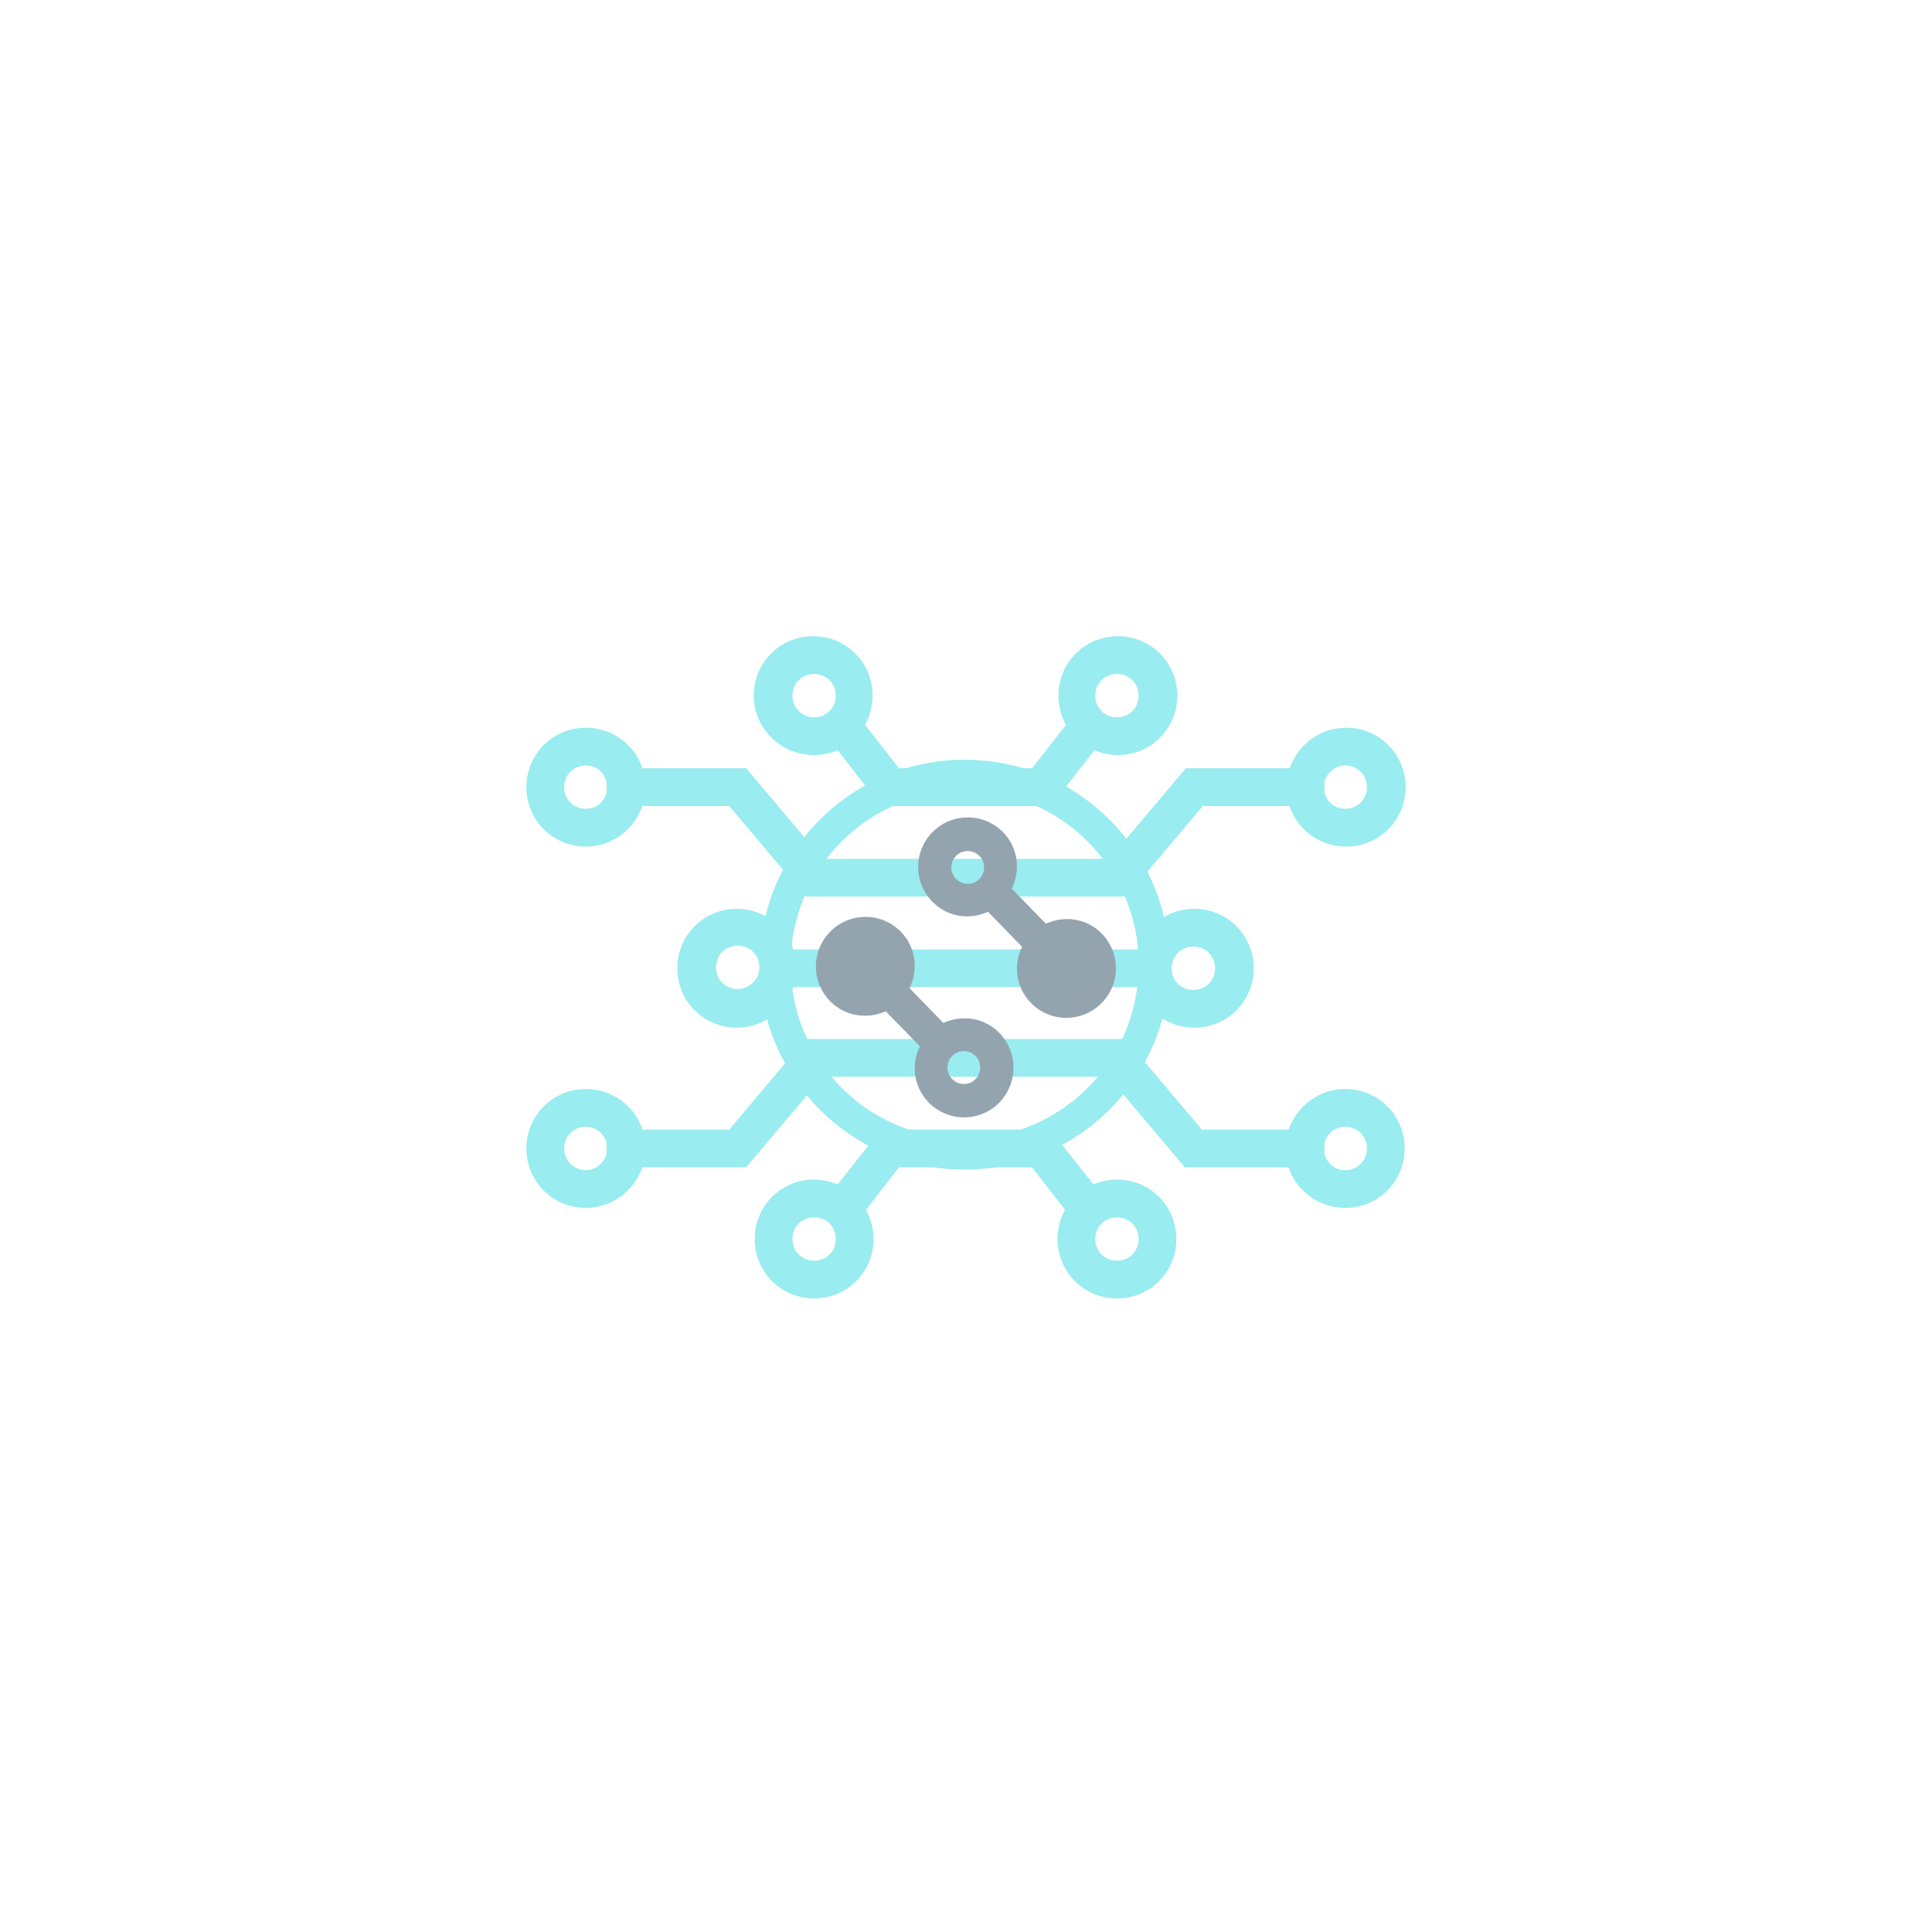 <svg xmlns="http://www.w3.org/2000/svg" width="512" height="512" viewBox="0 0 512 512" style="overflow: visible;" data-bbox="139.5008163819807 167.90025622019937 232.9983670917165 175.49879440572823"><g data-uid="o_f7m0dd6ll_25"><g transform="matrix(2.5, 0, 0, 2.5, 128.501, 131.351)" fill="rgba(153,236,239,1)" data-uid="o_f7m0dd6ll_6"><path d="M34.9 27.5c0.9 0 1.7-0.2 2.5-0.5l4.6 5.9h18l4.6-5.9c0.8 0.3 1.6 0.5 2.5 0.5c3.5 0 6.3-2.8 6.3-6.3s-2.8-6.3-6.3-6.3   s-6.3 2.8-6.3 6.3c0 1.1 0.3 2.2 0.8 3.1L58 28.9H43.9l-3.6-4.6c0.5-0.9 0.8-2 0.8-3.1c0-3.5-2.8-6.3-6.3-6.3s-6.3 2.8-6.3 6.3   S31.4 27.5 34.9 27.5z M67 18.9c1.3 0 2.3 1 2.3 2.3s-1 2.3-2.3 2.3s-2.3-1-2.3-2.3S65.7 18.9 67 18.9z M34.9 18.9   c1.3 0 2.3 1 2.3 2.3s-1 2.3-2.3 2.3s-2.3-1-2.3-2.3S33.6 18.9 34.9 18.9z" transform="matrix(1, 0, 0, 1, 0, 0)" fill="rgba(153,236,239,1)" data-uid="o_f7m0dd6ll_7"></path><path d="M69.2 48.1H32.7c-0.8-2.5-3.2-4.3-6-4.3c-3.5 0-6.3 2.8-6.3 6.3c0 3.5 2.8 6.3 6.3 6.3c2.8 0 5.1-1.8 6-4.3h36.5   c0.8 2.5 3.2 4.3 6 4.3c3.5 0 6.3-2.8 6.3-6.3c0-3.5-2.8-6.3-6.3-6.3C72.4 43.8 70 45.6 69.2 48.1z M26.8 52.3   c-1.3 0-2.3-1-2.3-2.3s1-2.3 2.3-2.3s2.3 1 2.3 2.3S28 52.3 26.8 52.3z M77.4 50.1c0 1.3-1 2.3-2.3 2.3s-2.3-1-2.3-2.3   s1-2.3 2.3-2.3S77.4 48.8 77.4 50.1z" transform="matrix(1, 0, 0, 1, 0, 0)" fill="rgba(153,236,239,1)" data-uid="o_f7m0dd6ll_8"></path><path d="M91.2 62.9c-2.8 0-5.1 1.8-6 4.3h-9.2l-8.1-9.6H34l-8.1 9.6h-9.2c-0.8-2.5-3.2-4.3-6-4.3c-3.5 0-6.3 2.8-6.3 6.3   s2.8 6.3 6.3 6.3c2.8 0 5.1-1.8 6-4.3h11l8.1-9.6h30.3l8.1 9.6h11c0.8 2.5 3.2 4.3 6 4.3c3.5 0 6.3-2.8 6.3-6.3   S94.7 62.9 91.2 62.9z M10.7 71.5c-1.3 0-2.3-1-2.3-2.3s1-2.3 2.3-2.3c1.1 0 1.9 0.7 2.2 1.7v1.2C12.6 70.8 11.7 71.5 10.7 71.5z    M91.2 71.5c-1.1 0-1.9-0.7-2.2-1.7v-1.2c0.3-1 1.1-1.7 2.2-1.7c1.3 0 2.3 1 2.3 2.3S92.5 71.5 91.2 71.5z" transform="matrix(1, 0, 0, 1, 0, 0)" fill="rgba(153,236,239,1)" data-uid="o_f7m0dd6ll_9"></path><path d="M67 72.5c-0.9 0-1.7 0.2-2.5 0.5l-4.6-5.8H42L37.4 73c-0.8-0.3-1.6-0.5-2.5-0.5c-3.5 0-6.3 2.8-6.3 6.3s2.8 6.3 6.3 6.3   s6.3-2.8 6.3-6.3c0-1.1-0.3-2.2-0.8-3.1l3.5-4.5H58l3.5 4.5c-0.5 0.9-0.8 2-0.8 3.1c0 3.5 2.8 6.3 6.3 6.3s6.3-2.8 6.3-6.3   S70.5 72.5 67 72.5z M34.9 81.1c-1.3 0-2.3-1-2.3-2.3s1-2.3 2.3-2.3s2.3 1 2.3 2.3S36.2 81.1 34.9 81.1z M67 81.1   c-1.3 0-2.3-1-2.3-2.3s1-2.3 2.3-2.3s2.3 1 2.3 2.3S68.3 81.1 67 81.1z" transform="matrix(1, 0, 0, 1, 0, 0)" fill="rgba(153,236,239,1)" data-uid="o_f7m0dd6ll_10"></path><path d="M10.7 37.2c2.8 0 5.1-1.8 6-4.3h9.2l8.1 9.6h34l8.1-9.6h9.2c0.8 2.5 3.2 4.3 6 4.3c3.5 0 6.3-2.8 6.3-6.3s-2.8-6.3-6.3-6.3   c-2.8 0-5.1 1.8-6 4.3h-11l-8.1 9.6H35.8l-8.1-9.6h-11c-0.8-2.5-3.2-4.3-6-4.3c-3.5 0-6.3 2.8-6.3 6.3S7.2 37.2 10.7 37.2z    M91.2 28.6c1.3 0 2.3 1 2.3 2.3s-1 2.3-2.3 2.3c-1.1 0-1.9-0.7-2.2-1.7v-1.2C89.3 29.3 90.2 28.6 91.2 28.6z M10.7 28.6   c1.1 0 1.9 0.7 2.2 1.7v1.2c-0.3 1-1.1 1.7-2.2 1.7c-1.3 0-2.3-1-2.3-2.3S9.4 28.6 10.7 28.6z" transform="matrix(1, 0, 0, 1, 0, 0)" fill="rgba(153,236,239,1)" data-uid="o_f7m0dd6ll_11"></path></g><path d="M88.307 0.013C39.536 0.013 0 39.549 0 88.32c0 48.77 39.536 88.307 88.307 88.307 c48.77 0 88.307-39.537 88.307-88.307C176.613 39.549 137.076 0.013 88.307 0.013z M88.307 163.341 c-41.433 0-75.021-33.589-75.021-75.021c0-41.433 33.587-75.021 75.021-75.021c41.432 0 75.021 33.587 75.021 75.021 C163.327 129.752 129.738 163.341 88.307 163.341z" transform="matrix(0.615, 0, 0, 0.615, 201.338, 201.33)" fill="rgba(153,236,239,1)" data-uid="o_f7m0dd6ll_12"></path><path transform="matrix(0.929, 0, 0, 0.929, 209.562, 209.562)" data-type="circle" data-cx="50" data-cy="50" data-r="50" d="M50 50m-50 0a50 50 0 1 0 100 0a50 50 0 1 0 -100 0" fill="none" data-uid="o_f7m0dd6ll_13"></path><g transform="matrix(0.619, 0.636, -0.636, 0.619, 256.828, 193.613)" fill="#94a4af" data-uid="o_f7m0dd6ll_14"><path d="M42.7 33.7h14.6c2 5.7 7.4 9.8 13.8 9.8c8.2 0 14.8-6.6 14.8-14.8c0-8.2-6.6-14.8-14.8-14.8c-6.4 0-11.7 4.1-13.8 9.9    H42.7c-2-5.7-7.4-9.9-13.8-9.9c-8.2 0-14.8 6.6-14.8 14.8c0 8.2 6.6 14.8 14.8 14.8C35.4 43.5 40.7 39.4 42.7 33.7z M29 33.7    c-2.7 0-4.9-2.2-4.9-4.9s2.2-4.9 4.9-4.9c2.7 0 4.9 2.2 4.9 4.9S31.7 33.7 29 33.7z" transform="matrix(1, 0, 0, 1, 0, 0)" fill="#94a4af" data-uid="o_f7m0dd6ll_15"></path><path d="M71 56.5c-6.4 0-11.7 4.1-13.8 9.9H42.7c-2-5.7-7.4-9.9-13.8-9.9c-8.2 0-14.8 6.6-14.8 14.8c0 8.2 6.6 14.8 14.8 14.8    c6.4 0 11.7-4.1 13.8-9.8h14.6c2 5.7 7.4 9.8 13.8 9.8c8.2 0 14.8-6.6 14.8-14.8C85.8 63.1 79.2 56.5 71 56.5z M71 76.2    c-2.7 0-4.9-2.2-4.9-4.9c0-2.7 2.2-4.9 4.9-4.9c2.7 0 4.9 2.2 4.9 4.9C76 74 73.7 76.2 71 76.2z" transform="matrix(1, 0, 0, 1, 0, 0)" fill="#94a4af" data-uid="o_f7m0dd6ll_16"></path></g></g></svg>